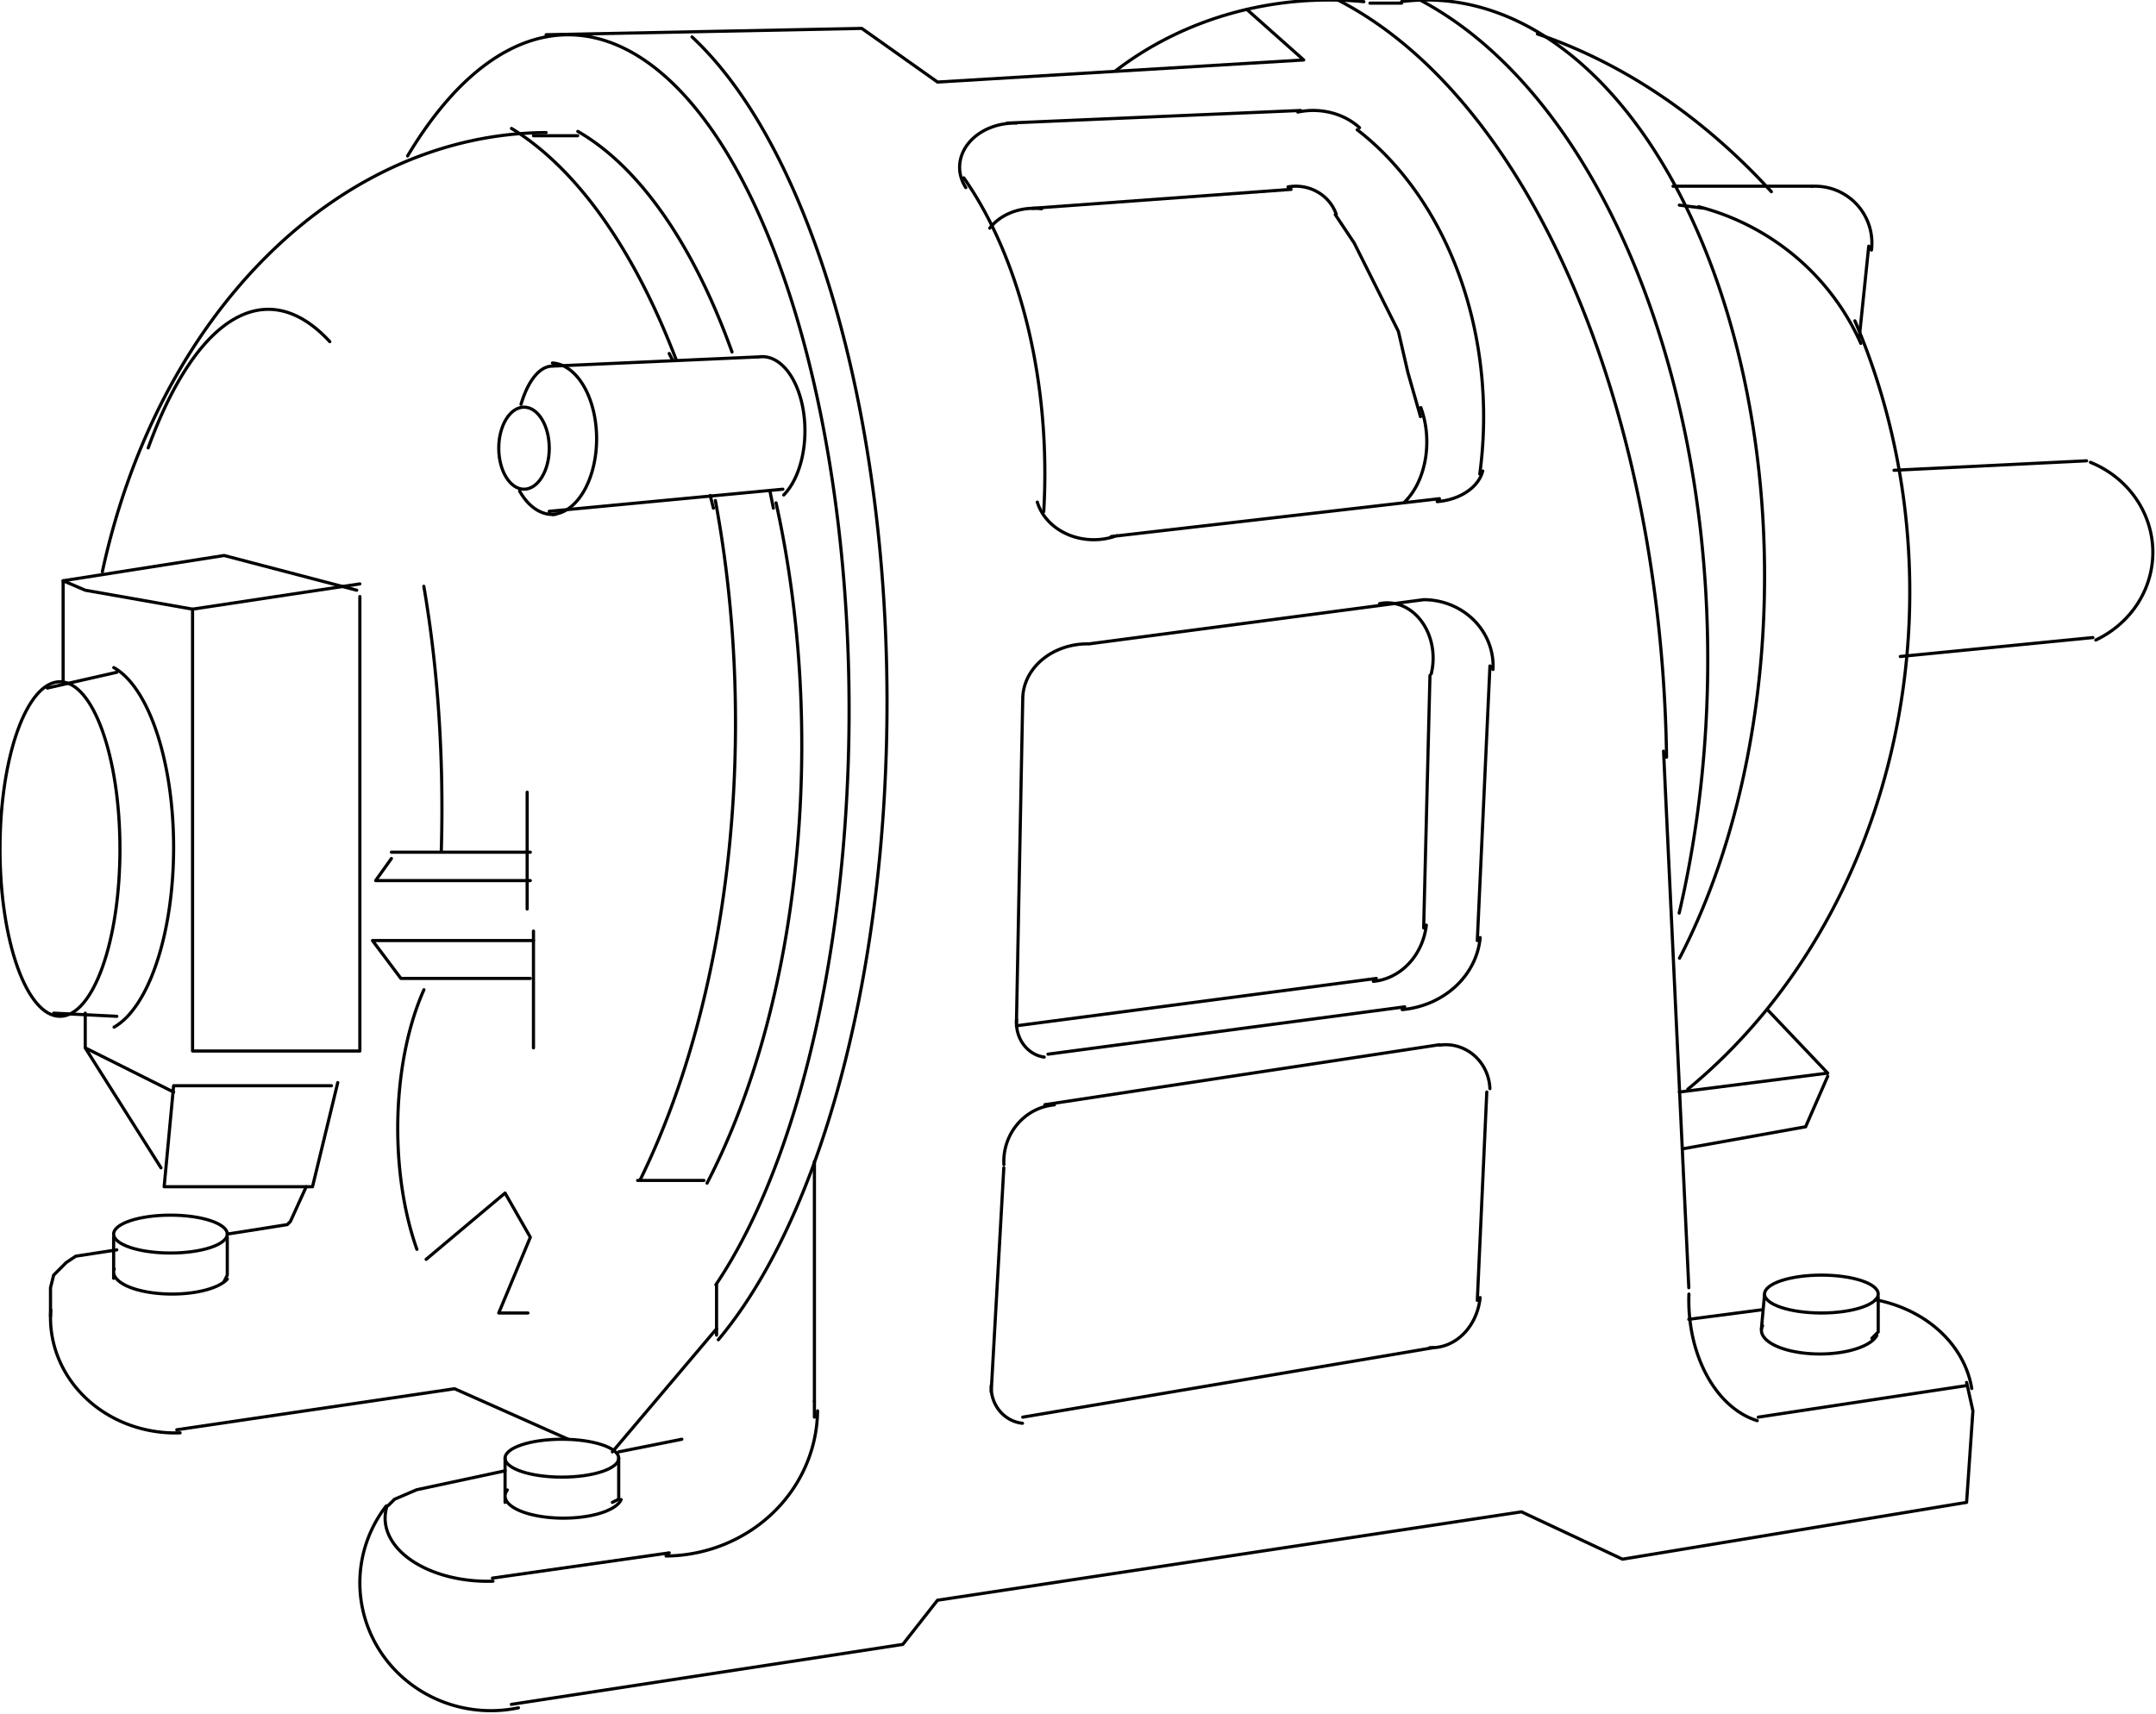 <svg xmlns="http://www.w3.org/2000/svg" fill-rule="evenodd" height="173.82" preserveAspectRatio="none" stroke-linecap="round" viewBox="0 0 683 543" width="218.608"><style>.pen0{stroke:#000;stroke-width:1;stroke-linejoin:round}.brush1{fill:none}.pen1{stroke:#000;stroke-width:1;stroke-linejoin:round;stroke-dasharray:84,84}</style><path class="pen0" d="M226.784 407.049A89 214 0 1 0 129.12 49.417" fill="none"/><path class="pen0" d="M223.995 374.856a104.5 198 0 0 0 21.852-215.53m-13.955-47.811a91.5 197 0 0 0-48.847-69.881" fill="none"/><path class="pen0" d="M202.92 373.574a114.5 214 0 0 0 23.706-214.981m-12.425-44.613a104 218.5 0 0 0-52.158-73.287M527.952 239.91A144 256.5 0 0 0 423.061-.382" fill="none"/><path class="pen0" d="M531.947 289.293A130 219 0 0 0 448.153-.866" fill="none"/><path class="pen0" d="M532.053 303.593A107 182.5 0 0 0 444.023.508" fill="none"/><path class="pen0" d="M534.68 345.103a167.5 193.5 0 0 0 52.932-243.453m-26.458-40.91a192.5 261.5 0 0 0-74.11-49.981M173 42.001A146.5 190.5 0 0 0 32.422 181.154m89.868 296.058a41.5 40.5 0 0 0 41.951 63.88m46.77-48.095a48.5 46.5 0 0 0 47.986-45.987m404.927-244.23a32.5 31 0 0 0-1.691-56.302m-193.455 3.696A82.5 106 0 0 0 429.95 41.108M330.647 162.11A71.5 122 0 0 0 305.32 56.345M432.056.53a104 93.5 0 0 0-78.642 21.905M175.045 162.983a14.5 24 0 0 0-.045-47.969" fill="none"/><ellipse class="pen0 brush1" cx="166" cy="142" rx="8" ry="13"/><path class="pen0" d="M248.275 156.826a13.5 23.5 0 0 0-8.266-43.682M174 162l74-7m-73-39 67-3m-67 3a12 27.5 0 0 0-9.94 12.093m-.455 27.479a14 22.5 0 0 0 11.439 7.365" fill="none"/><ellipse class="pen0 brush1" cx="19" cy="269" rx="19" ry="53"/><path class="pen0" d="M36.142 325.428a24.5 58.5 0 0 0-.095-113.909M37 322l-20-1m20-108-22 5m107.631 259.078a32.5 20 0 0 0 33.533 23.896M162 540l124-19 11-14 185-28 32 15 109-18 2-29-2-9" fill="none"/><path class="pen0" d="M624.63 439.926a39.5 33.5 0 0 0-30.576-28.131M557 449l66-10m-87.964-28.997a27.5 39 0 0 0 21.64 40.113M535 408l-8-170m136-36-61 6m59-62-61 3m-144.71 9.93a16.5 12 0 0 0 14.421-9.694m-141.097 9.852a18.5 16 0 0 0 25.229 10.598M456 158l-104 12m92.204 149.879a27.5 25 0 0 0 24.702-22.81m4.064-84.971A22 21 0 0 0 451 190m-106 14.005A20.5 17.5 0 0 0 324.008 221M451 190l-106 14m123 94 4-87M332 334l113-15m-121-98-2 103m131.395-110.498a14.5 17.5 0 0 0-16.359-22.248M436 310l-114 15m149.989 19.917a14 14.5 0 0 0-15.969-13.771m-3.082 95.842a15.5 18 0 0 0 15.954-15.865M314.01 439a11 11.5 0 0 0 9.9 11.943m10.095-100.877a17.5 18 0 0 0-15.978 18.932M331 350l125-19M430.687 40.46a20 17 0 0 0-19.538-4.952M322 39.006a17.5 14 0 0 0-16.044 20.426M412 35l-93 4m125.965 120.05a16 23 0 0 0 5.142-29.902M423.311 67.9a13.5 13 0 0 0-15.27-8.683m-78.069 6.935a16.5 13.5 0 0 0-16.419 6.134m279.308 6.947a18 18 0 0 0-18.86-20.205M592 78l-3 29" fill="none"/><path class="pen1" d="M139.8 269.442A55 158 0 0 0 46.277 143.8" fill="none"/><path class="pen0" fill="none" d="M124 270h44m-44 2-5 7h49m-50 19h51m-51 0 9 12h41"/><path class="pen1" d="M134.298 313.577a31 64.5 0 0 0-.237 87.308M135 399l25-21 8 14-10 24h70" fill="none"/><path class="pen0" fill="none" d="M258 368v76M395 3l18 16-116 7-24-17-100 2M20 184l51-8 42 11"/><path class="pen0" fill="none" d="M114 189v144H61V193l53-8m-9 159H55l-3 32h47l8-33"/><path class="pen0" fill="none" d="m55 346-28-14v-11m34-128-34-6-7-3v32m7 116 24 38M183 43h-14m33 331h21m4 33v16m-60-172v37m2 7v37m75-176 1 5m-20-4 1 4m-14-49 1 2m14.56 310.479a99 227.5 0 0 0-8.33-412.78"/><ellipse class="pen0 brush1" cx="178" cy="462" rx="18" ry="6"/><path class="pen0" d="M160.712 472.077a18.5 7 0 1 0 36.055 3.03M160 462v14" fill="none"/><path class="pen0" fill="none" d="M196 462v13l-2 1m18 16-56 8m102-56v5m-135 28 2-2 7-3 28-6m36-6 20-4m11-35-33 39M16.092 415.006a39.5 36.5 0 0 0 40.95 38.966"/><path class="pen0" fill="none" d="m180 456-36-16-88 13m-40-36v-9l1-4 4-4 3-2 13-2"/><ellipse class="pen0 brush1" cx="54" cy="391" rx="18" ry="6"/><path class="pen0" d="M36.186 402.01a18.5 7 0 0 0 35.824 3.25M36 392v13" fill="none"/><path class="pen0" fill="none" d="M72 392v12l-1 2m26-30-5 11-1 1-19 3m517.482-282.208a77.5 76.5 0 0 0-51.348-43.296M558 415l-23 3m25-98 19 20-47 6m47-5-7 16-39 7m41-305h-44m10 7-8-1"/><ellipse class="pen0 brush1" cx="577" cy="410" rx="18" ry="6"/><path class="pen0" d="M558.36 420.03a18.5 7.5 0 0 0 36.192 3.111" fill="none"/><path class="pen0" fill="none" d="M595 411v11l-2 2m-34-14-1 11M434 1h10m-35 59-82 6m96 2 6 9 6 12 8 16 3 13 4 14M322.041 323.004a10 11 0 0 0 8.746 11.915M453 214l-2 80m-15.929 16.926a18.5 20.5 0 0 0 16.777-17.805M471 346l-3 66m-14 15-130 22m-6-79-4 71"/></svg>
